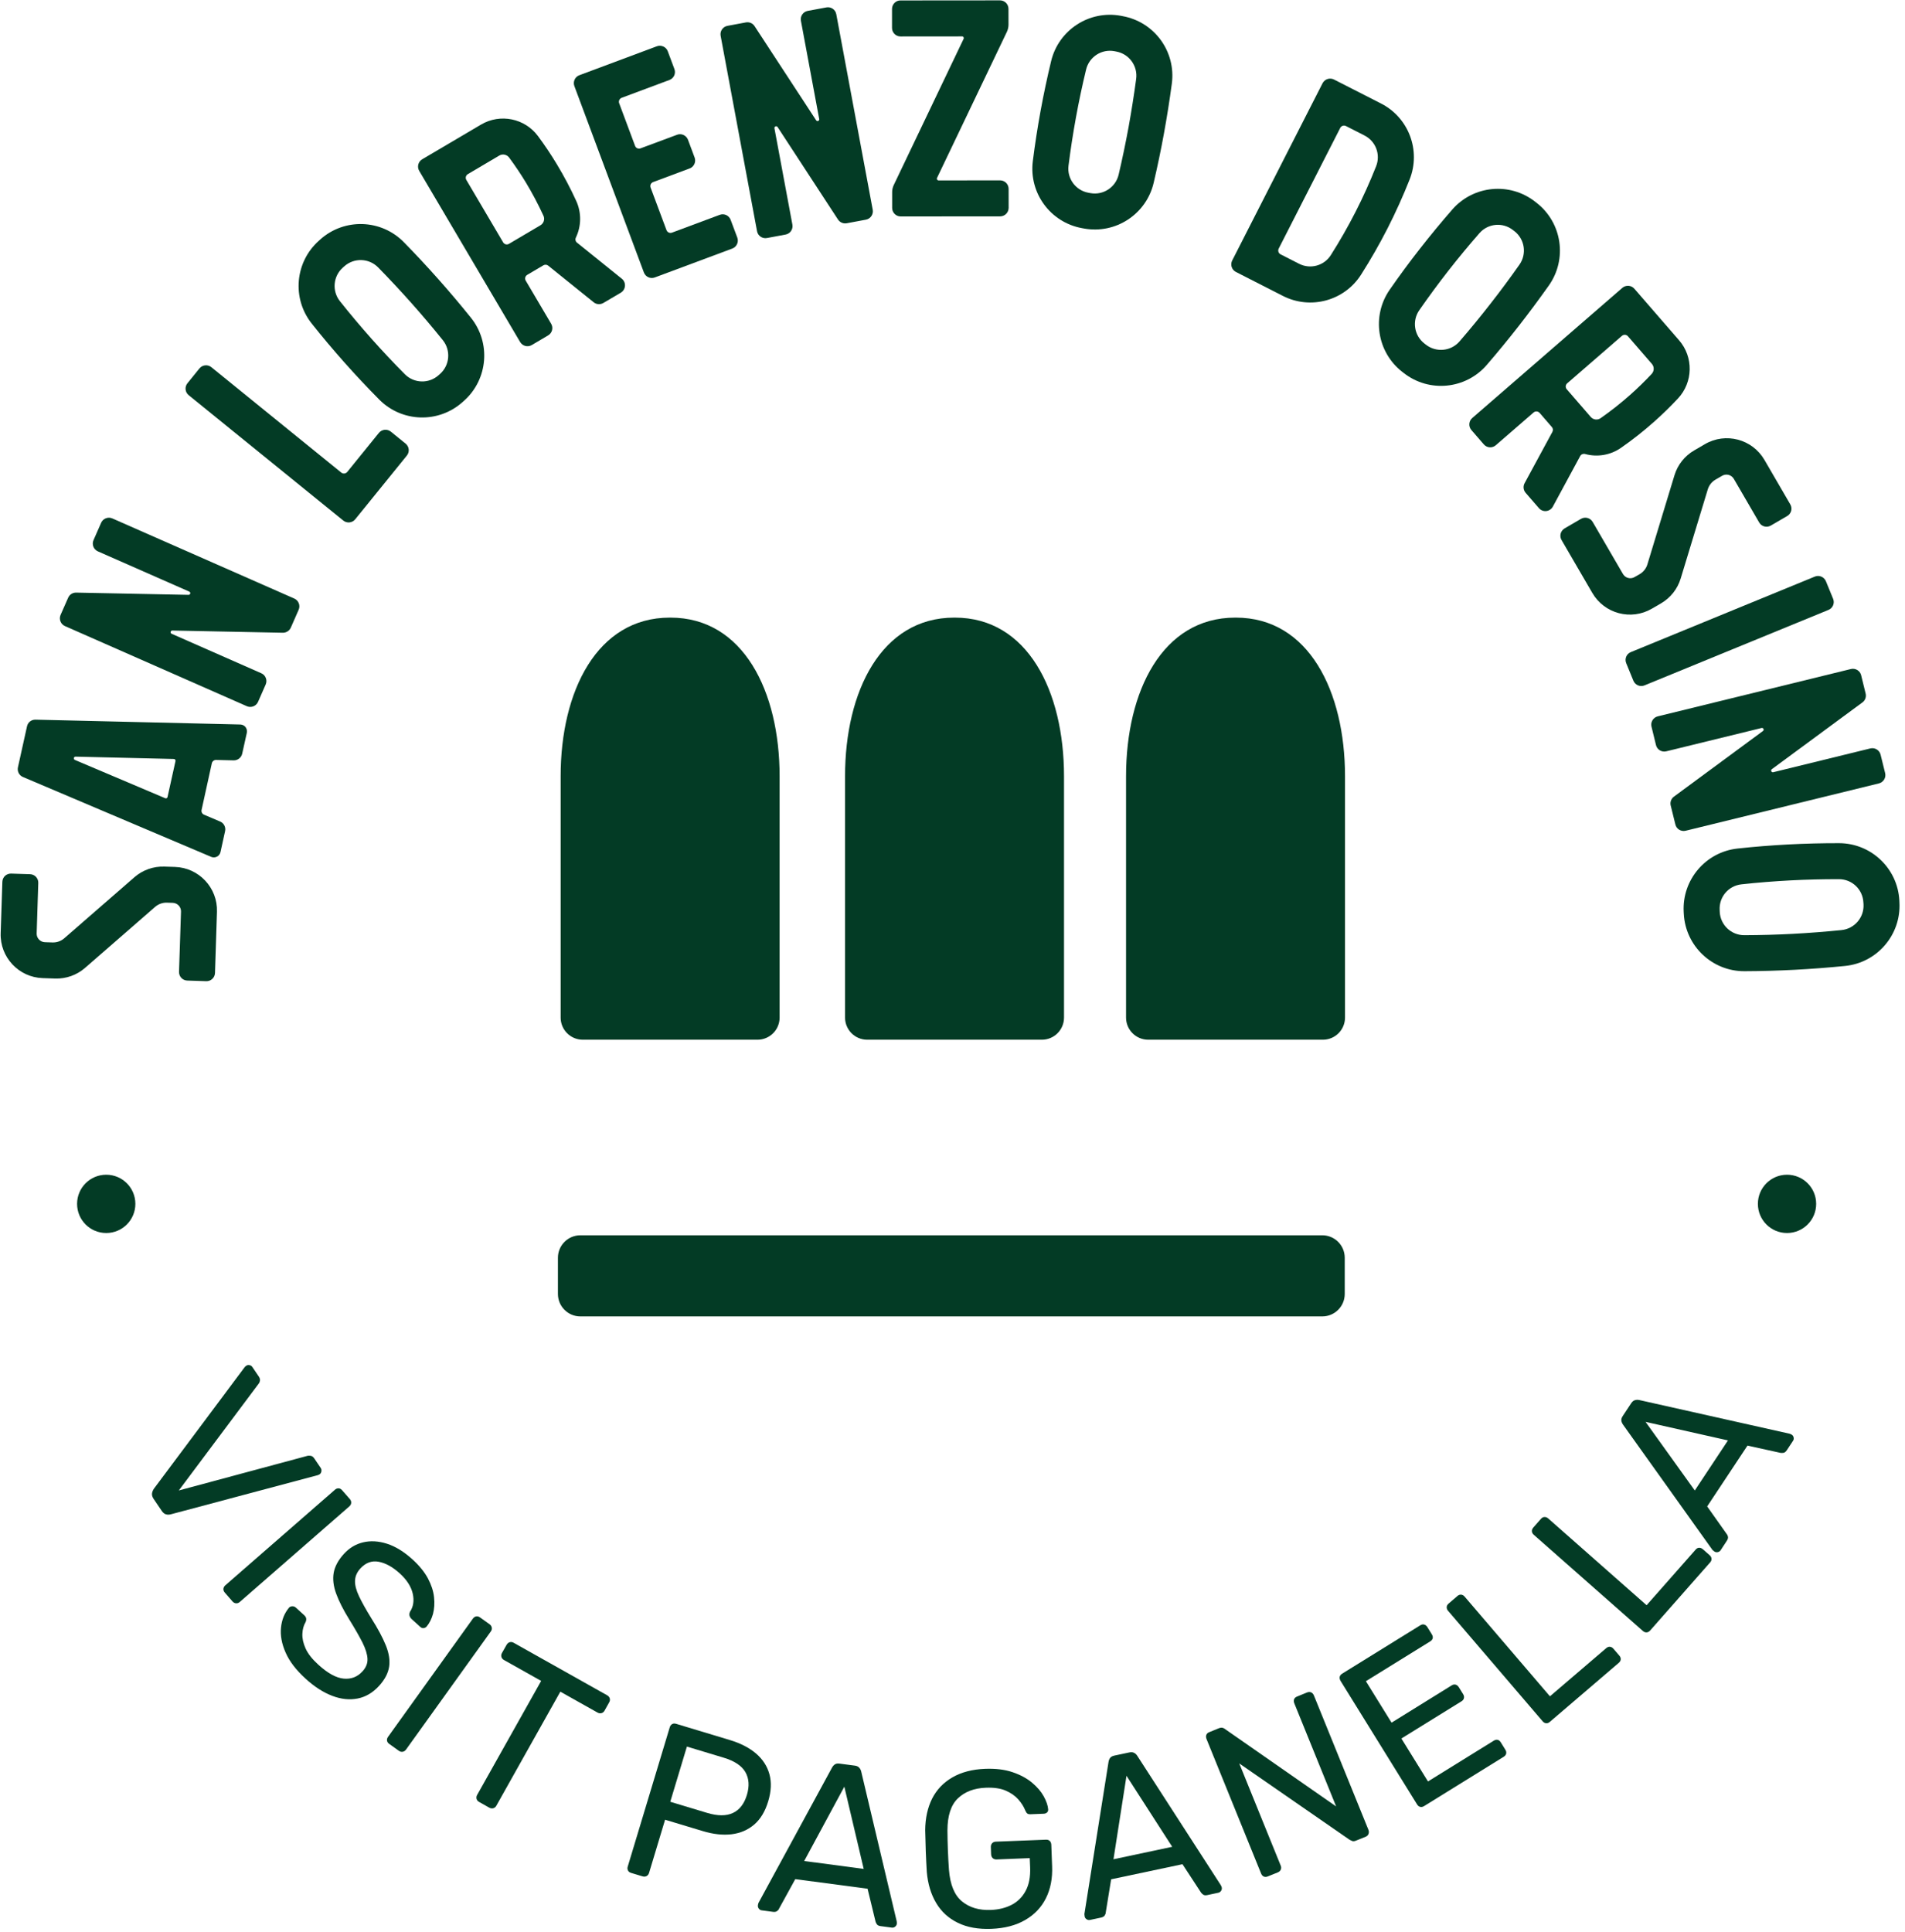 <?xml version="1.0" encoding="UTF-8" standalone="no"?>
<!DOCTYPE svg PUBLIC "-//W3C//DTD SVG 1.1//EN" "http://www.w3.org/Graphics/SVG/1.1/DTD/svg11.dtd">
<svg width="100%" height="100%" viewBox="0 0 286 290" version="1.1" xmlns="http://www.w3.org/2000/svg" xmlns:xlink="http://www.w3.org/1999/xlink" xml:space="preserve" xmlns:serif="http://www.serif.com/" style="fill-rule:evenodd;clip-rule:evenodd;stroke-linejoin:round;stroke-miterlimit:2;">
    <g transform="matrix(1,0,0,1,-9116.08,-9113.07)">
        <g transform="matrix(4.167,0,0,4.167,7892.72,8371.07)">
            <g transform="matrix(1,0,0,1,299.118,227.806)">
                <path d="M0,4.254C-0.045,4.188 -0.064,4.125 -0.059,4.066C-0.053,4.008 -0.031,3.95 0.006,3.892L3.269,-0.477C3.29,-0.505 3.311,-0.526 3.334,-0.541C3.369,-0.565 3.409,-0.573 3.453,-0.564C3.498,-0.556 3.532,-0.534 3.556,-0.498L3.79,-0.153C3.826,-0.1 3.839,-0.049 3.83,-0.001C3.82,0.047 3.806,0.081 3.787,0.1L0.907,3.95L5.549,2.701C5.578,2.695 5.614,2.695 5.661,2.702C5.708,2.709 5.75,2.74 5.785,2.792L6.02,3.138C6.044,3.173 6.051,3.214 6.044,3.261C6.038,3.307 6.016,3.343 5.981,3.367C5.959,3.382 5.932,3.394 5.899,3.403L0.627,4.807C0.562,4.825 0.501,4.827 0.445,4.81C0.387,4.793 0.337,4.752 0.292,4.685L0,4.254Z" style="fill:rgb(3,59,37);fill-rule:nonzero;"/>
            </g>
        </g>
        <g transform="matrix(4.167,0,0,4.167,7892.72,8371.07)">
            <g transform="matrix(1,0,0,1,301.682,232.067)">
                <path d="M0,3.368C-0.038,3.323 -0.055,3.279 -0.05,3.231C-0.045,3.184 -0.023,3.143 0.017,3.107L3.968,-0.337C4.007,-0.373 4.051,-0.389 4.098,-0.388C4.146,-0.387 4.188,-0.364 4.227,-0.319L4.507,0.001C4.541,0.041 4.557,0.085 4.554,0.134C4.551,0.183 4.529,0.225 4.489,0.261L0.539,3.706C0.499,3.741 0.454,3.757 0.405,3.753C0.357,3.75 0.315,3.728 0.279,3.688L0,3.368Z" style="fill:rgb(3,59,37);fill-rule:nonzero;"/>
            </g>
        </g>
        <g transform="matrix(4.167,0,0,4.167,7892.72,8371.07)">
            <g transform="matrix(1,0,0,1,304.594,234.332)">
                <path d="M0,4.205C-0.344,3.893 -0.584,3.578 -0.722,3.261C-0.861,2.945 -0.916,2.646 -0.887,2.364C-0.859,2.083 -0.763,1.844 -0.599,1.647C-0.571,1.615 -0.531,1.598 -0.482,1.596C-0.433,1.594 -0.391,1.609 -0.355,1.641L-0.052,1.916C-0.005,1.959 0.019,2.004 0.022,2.048C0.024,2.094 0.015,2.136 -0.006,2.174C-0.072,2.288 -0.11,2.425 -0.117,2.588C-0.124,2.751 -0.086,2.927 -0.001,3.116C0.084,3.305 0.237,3.5 0.459,3.701C0.798,4.01 1.103,4.177 1.373,4.202C1.643,4.227 1.87,4.139 2.052,3.937C2.179,3.798 2.237,3.648 2.229,3.486C2.221,3.323 2.161,3.13 2.049,2.904C1.935,2.679 1.776,2.401 1.572,2.071C1.359,1.726 1.201,1.417 1.102,1.145C1.002,0.874 0.972,0.623 1.011,0.392C1.052,0.162 1.174,-0.066 1.379,-0.291C1.573,-0.504 1.803,-0.644 2.071,-0.707C2.338,-0.771 2.624,-0.755 2.93,-0.658C3.235,-0.561 3.542,-0.372 3.851,-0.092C4.096,0.131 4.281,0.358 4.406,0.59C4.529,0.823 4.604,1.049 4.627,1.269C4.651,1.49 4.637,1.69 4.589,1.872C4.538,2.054 4.461,2.206 4.358,2.328C4.332,2.357 4.299,2.374 4.255,2.382C4.212,2.39 4.169,2.374 4.126,2.334L3.811,2.048C3.784,2.023 3.762,1.99 3.747,1.947C3.732,1.904 3.736,1.854 3.759,1.796C3.882,1.612 3.917,1.393 3.859,1.138C3.8,0.884 3.645,0.642 3.392,0.412C3.136,0.179 2.882,0.039 2.632,-0.008C2.382,-0.055 2.162,0.027 1.971,0.236C1.849,0.37 1.786,0.517 1.78,0.673C1.774,0.831 1.822,1.017 1.923,1.231C2.024,1.446 2.171,1.709 2.364,2.022C2.601,2.396 2.776,2.723 2.889,3.003C3.003,3.283 3.043,3.539 3.009,3.771C2.974,4.004 2.855,4.232 2.65,4.459C2.424,4.707 2.166,4.861 1.876,4.918C1.585,4.976 1.279,4.944 0.961,4.823C0.641,4.702 0.321,4.497 0,4.205" style="fill:rgb(3,59,37);fill-rule:nonzero;"/>
            </g>
        </g>
        <g transform="matrix(4.167,0,0,4.167,7892.72,8371.07)">
            <g transform="matrix(1,0,0,1,307.607,236.573)">
                <path d="M0,4.313C-0.048,4.279 -0.074,4.239 -0.081,4.192C-0.086,4.145 -0.074,4.099 -0.042,4.056L3.014,-0.201C3.046,-0.245 3.084,-0.271 3.131,-0.281C3.177,-0.29 3.224,-0.277 3.272,-0.243L3.617,0.004C3.66,0.036 3.685,0.075 3.694,0.124C3.702,0.173 3.691,0.219 3.659,0.262L0.603,4.519C0.571,4.562 0.531,4.588 0.482,4.596C0.434,4.603 0.388,4.592 0.345,4.56L0,4.313Z" style="fill:rgb(3,59,37);fill-rule:nonzero;"/>
            </g>
        </g>
        <g transform="matrix(4.167,0,0,4.167,7892.72,8371.07)">
            <g transform="matrix(1,0,0,1,310.843,237.449)">
                <path d="M0,5.526C-0.046,5.5 -0.077,5.464 -0.09,5.416C-0.102,5.369 -0.096,5.322 -0.07,5.276L2.237,1.167L0.896,0.414C0.849,0.388 0.819,0.351 0.805,0.304C0.792,0.256 0.799,0.209 0.824,0.163L0.99,-0.13C1.019,-0.181 1.056,-0.213 1.104,-0.227C1.15,-0.241 1.198,-0.234 1.244,-0.208L4.613,1.684C4.663,1.712 4.695,1.75 4.709,1.798C4.723,1.845 4.715,1.894 4.685,1.945L4.521,2.238C4.494,2.285 4.459,2.315 4.411,2.328C4.363,2.342 4.314,2.334 4.263,2.305L2.928,1.555L0.622,5.664C0.596,5.711 0.56,5.74 0.512,5.754C0.464,5.767 0.415,5.759 0.363,5.731L0,5.526Z" style="fill:rgb(3,59,37);fill-rule:nonzero;"/>
            </g>
        </g>
        <g transform="matrix(4.167,0,0,4.167,7892.72,8371.07)">
            <g transform="matrix(1,0,0,1,317.732,242.847)">
                <path d="M0,0.123L1.327,0.523C1.705,0.637 2.015,0.639 2.255,0.527C2.495,0.416 2.664,0.198 2.761,-0.124C2.856,-0.441 2.838,-0.714 2.707,-0.944C2.575,-1.173 2.315,-1.347 1.927,-1.464L0.599,-1.865L0,0.123ZM-1.409,2.686C-1.466,2.669 -1.505,2.639 -1.524,2.597C-1.546,2.554 -1.548,2.507 -1.532,2.456L-0.021,-2.553C-0.005,-2.61 0.024,-2.65 0.065,-2.674C0.106,-2.698 0.153,-2.702 0.211,-2.685L2.159,-2.097C2.537,-1.982 2.847,-1.822 3.09,-1.615C3.33,-1.408 3.493,-1.16 3.572,-0.871C3.652,-0.582 3.638,-0.256 3.528,0.107C3.419,0.47 3.251,0.749 3.025,0.943C2.799,1.137 2.528,1.254 2.213,1.293C1.897,1.331 1.549,1.294 1.171,1.179L-0.187,0.77L-0.765,2.687C-0.781,2.738 -0.811,2.776 -0.853,2.799C-0.897,2.823 -0.947,2.825 -1.002,2.809L-1.409,2.686Z" style="fill:rgb(3,59,37);fill-rule:nonzero;"/>
            </g>
        </g>
        <g transform="matrix(4.167,0,0,4.167,7892.72,8371.07)">
            <g transform="matrix(1,0,0,1,322.557,243.992)">
                <path d="M0,1.112L2.144,1.397L1.446,-1.566L0,1.112ZM-1.53,2.889C-1.573,2.884 -1.607,2.863 -1.635,2.827C-1.662,2.791 -1.673,2.752 -1.668,2.709C-1.665,2.683 -1.658,2.654 -1.648,2.623L1.004,-2.255C1.032,-2.305 1.067,-2.344 1.108,-2.37C1.15,-2.397 1.207,-2.406 1.281,-2.395L1.822,-2.324C1.891,-2.316 1.942,-2.292 1.977,-2.255C2.013,-2.218 2.039,-2.172 2.053,-2.116L3.333,3.284C3.338,3.317 3.34,3.348 3.337,3.374C3.331,3.416 3.311,3.451 3.275,3.478C3.238,3.506 3.199,3.518 3.156,3.511L2.751,3.457C2.687,3.449 2.643,3.427 2.619,3.392C2.593,3.356 2.578,3.324 2.571,3.296L2.283,2.11L-0.322,1.765L-0.909,2.834C-0.917,2.861 -0.94,2.887 -0.976,2.914C-1.012,2.942 -1.062,2.952 -1.125,2.943L-1.53,2.889Z" style="fill:rgb(3,59,37);fill-rule:nonzero;"/>
            </g>
        </g>
        <g transform="matrix(4.167,0,0,4.167,7892.72,8371.07)">
            <g transform="matrix(1,0,0,1,329.299,241.787)">
                <path d="M0,5.761C-0.47,5.779 -0.872,5.707 -1.207,5.543C-1.542,5.38 -1.803,5.141 -1.988,4.828C-2.175,4.514 -2.287,4.142 -2.325,3.71C-2.339,3.475 -2.352,3.226 -2.362,2.962C-2.372,2.697 -2.379,2.445 -2.383,2.204C-2.379,1.772 -2.295,1.394 -2.135,1.073C-1.972,0.751 -1.731,0.495 -1.405,0.306C-1.081,0.118 -0.688,0.014 -0.223,-0.004C0.156,-0.018 0.486,0.022 0.768,0.118C1.049,0.214 1.283,0.34 1.468,0.496C1.654,0.652 1.794,0.816 1.889,0.989C1.983,1.162 2.036,1.315 2.047,1.448C2.053,1.495 2.042,1.534 2.01,1.565C1.98,1.596 1.938,1.613 1.884,1.614L1.412,1.633C1.358,1.635 1.32,1.625 1.295,1.605C1.269,1.585 1.246,1.548 1.223,1.496C1.169,1.359 1.085,1.225 0.97,1.096C0.855,0.967 0.704,0.862 0.517,0.781C0.33,0.7 0.092,0.666 -0.196,0.677C-0.619,0.692 -0.954,0.821 -1.204,1.06C-1.455,1.3 -1.58,1.685 -1.581,2.214C-1.578,2.69 -1.56,3.165 -1.526,3.64C-1.483,4.172 -1.327,4.55 -1.056,4.772C-0.786,4.994 -0.44,5.097 -0.018,5.08C0.265,5.069 0.515,5.007 0.733,4.895C0.95,4.782 1.119,4.614 1.238,4.39C1.358,4.166 1.411,3.886 1.398,3.55L1.384,3.213L0.184,3.261C0.131,3.262 0.086,3.247 0.049,3.213C0.014,3.18 -0.005,3.133 -0.008,3.075L-0.017,2.819C-0.02,2.76 -0.004,2.713 0.029,2.676C0.063,2.641 0.106,2.621 0.159,2.62L1.968,2.549C2.028,2.547 2.074,2.563 2.107,2.596C2.141,2.63 2.158,2.675 2.161,2.735L2.19,3.503C2.208,3.941 2.133,4.326 1.967,4.658C1.8,4.991 1.55,5.253 1.215,5.445C0.88,5.638 0.476,5.742 0,5.761" style="fill:rgb(3,59,37);fill-rule:nonzero;"/>
            </g>
        </g>
        <g transform="matrix(4.167,0,0,4.167,7892.72,8371.07)">
            <g transform="matrix(1,0,0,1,333.7,243.373)">
                <path d="M0,1.668L2.116,1.219L0.469,-1.339L0,1.668ZM-0.847,3.854C-0.89,3.863 -0.929,3.854 -0.967,3.83C-1.006,3.805 -1.029,3.772 -1.038,3.73C-1.043,3.704 -1.046,3.674 -1.048,3.642L-0.178,-1.841C-0.168,-1.898 -0.149,-1.946 -0.119,-1.985C-0.089,-2.024 -0.038,-2.051 0.035,-2.067L0.569,-2.18C0.637,-2.195 0.693,-2.19 0.74,-2.167C0.786,-2.144 0.825,-2.109 0.856,-2.061L3.867,2.601C3.884,2.631 3.896,2.658 3.901,2.684C3.91,2.726 3.903,2.766 3.878,2.803C3.853,2.842 3.819,2.865 3.777,2.874L3.378,2.959C3.315,2.972 3.266,2.966 3.231,2.941C3.195,2.915 3.17,2.891 3.154,2.867L2.486,1.846L-0.084,2.39L-0.28,3.595C-0.28,3.622 -0.293,3.654 -0.316,3.692C-0.342,3.73 -0.386,3.756 -0.448,3.769L-0.847,3.854Z" style="fill:rgb(3,59,37);fill-rule:nonzero;"/>
            </g>
        </g>
        <g transform="matrix(4.167,0,0,4.167,7892.72,8371.07)">
            <g transform="matrix(1,0,0,1,339.26,239.033)">
                <path d="M0,6.626C-0.055,6.649 -0.102,6.649 -0.146,6.63C-0.188,6.61 -0.22,6.574 -0.24,6.525L-2.208,1.676C-2.229,1.622 -2.232,1.573 -2.215,1.528C-2.199,1.484 -2.163,1.45 -2.108,1.429L-1.767,1.29C-1.707,1.266 -1.657,1.262 -1.617,1.276C-1.576,1.292 -1.55,1.305 -1.539,1.319L2.462,4.105L0.956,0.393C0.934,0.339 0.931,0.289 0.948,0.244C0.964,0.2 1,0.168 1.055,0.146L1.411,0.001C1.466,-0.021 1.515,-0.023 1.56,-0.004C1.605,0.016 1.639,0.052 1.661,0.107L3.626,4.948C3.645,4.997 3.647,5.047 3.629,5.094C3.612,5.141 3.577,5.175 3.528,5.196L3.171,5.34C3.116,5.362 3.069,5.364 3.03,5.346C2.992,5.327 2.965,5.314 2.95,5.308L-1.028,2.556L0.466,6.239C0.486,6.289 0.487,6.336 0.467,6.381C0.448,6.426 0.412,6.46 0.357,6.482L0,6.626Z" style="fill:rgb(3,59,37);fill-rule:nonzero;"/>
            </g>
        </g>
        <g transform="matrix(4.167,0,0,4.167,7892.72,8371.07)">
            <g transform="matrix(1,0,0,1,344.892,236.614)">
                <path d="M0,6.511C-0.051,6.542 -0.098,6.552 -0.144,6.539C-0.189,6.527 -0.226,6.497 -0.254,6.451L-3.009,2.004C-3.039,1.953 -3.051,1.905 -3.042,1.858C-3.033,1.813 -3.003,1.773 -2.954,1.742L-0.14,0C-0.089,-0.031 -0.042,-0.041 0.004,-0.027C0.049,-0.015 0.087,0.017 0.118,0.066L0.279,0.326C0.309,0.375 0.319,0.422 0.309,0.467C0.298,0.51 0.268,0.548 0.219,0.579L-2.098,2.013L-1.173,3.506L0.992,2.164C1.043,2.133 1.09,2.124 1.136,2.137C1.181,2.149 1.219,2.18 1.251,2.23L1.407,2.482C1.435,2.528 1.445,2.574 1.435,2.62C1.427,2.666 1.397,2.705 1.348,2.736L-0.819,4.077L0.139,5.624L2.51,4.155C2.559,4.125 2.606,4.115 2.65,4.125C2.695,4.135 2.732,4.166 2.763,4.216L2.927,4.481C2.956,4.526 2.965,4.573 2.957,4.619C2.948,4.666 2.917,4.704 2.868,4.735L0,6.511Z" style="fill:rgb(3,59,37);fill-rule:nonzero;"/>
            </g>
        </g>
        <g transform="matrix(4.167,0,0,4.167,7892.72,8371.07)">
            <g transform="matrix(1,0,0,1,349.422,235.56)">
                <path d="M0,4.531C-0.045,4.57 -0.09,4.586 -0.138,4.58C-0.184,4.575 -0.225,4.552 -0.26,4.511L-3.668,0.53C-3.702,0.489 -3.719,0.445 -3.717,0.398C-3.715,0.351 -3.691,0.308 -3.647,0.27L-3.325,-0.006C-3.284,-0.041 -3.24,-0.055 -3.193,-0.05C-3.147,-0.045 -3.106,-0.022 -3.071,0.019L0.003,3.611L2.031,1.876C2.076,1.838 2.121,1.821 2.168,1.827C2.215,1.832 2.258,1.857 2.295,1.902L2.504,2.146C2.539,2.186 2.556,2.23 2.554,2.277C2.552,2.324 2.528,2.367 2.484,2.405L0,4.531Z" style="fill:rgb(3,59,37);fill-rule:nonzero;"/>
            </g>
        </g>
        <g transform="matrix(4.167,0,0,4.167,7892.72,8371.07)">
            <g transform="matrix(1,0,0,1,353.034,232.779)">
                <path d="M0,4.023C-0.039,4.066 -0.083,4.089 -0.13,4.09C-0.177,4.091 -0.221,4.074 -0.26,4.039L-4.192,0.573C-4.232,0.538 -4.255,0.497 -4.259,0.45C-4.264,0.403 -4.247,0.358 -4.209,0.313L-3.928,-0.006C-3.892,-0.045 -3.851,-0.067 -3.803,-0.067C-3.756,-0.068 -3.712,-0.051 -3.672,-0.016L-0.126,3.111L1.639,1.109C1.677,1.064 1.72,1.042 1.767,1.041C1.815,1.04 1.86,1.059 1.905,1.098L2.144,1.309C2.186,1.345 2.208,1.386 2.212,1.433C2.217,1.48 2.201,1.526 2.161,1.57L0,4.023Z" style="fill:rgb(3,59,37);fill-rule:nonzero;"/>
            </g>
        </g>
        <g transform="matrix(4.167,0,0,4.167,7892.72,8371.07)">
            <g transform="matrix(1,0,0,1,354.644,230.716)">
                <path d="M0,1.041L1.195,-0.763L-1.774,-1.431L0,1.041ZM0.93,3.195C0.905,3.23 0.871,3.252 0.827,3.261C0.783,3.27 0.743,3.263 0.707,3.24C0.685,3.225 0.662,3.206 0.638,3.184L-2.588,-1.335C-2.62,-1.383 -2.64,-1.43 -2.646,-1.48C-2.652,-1.528 -2.635,-1.584 -2.593,-1.646L-2.292,-2.101C-2.254,-2.158 -2.211,-2.196 -2.162,-2.211C-2.112,-2.227 -2.06,-2.229 -2.003,-2.218L3.412,-1.005C3.445,-0.996 3.472,-0.984 3.494,-0.969C3.53,-0.946 3.553,-0.912 3.561,-0.868C3.571,-0.823 3.563,-0.783 3.539,-0.748L3.314,-0.407C3.278,-0.354 3.239,-0.323 3.197,-0.316C3.154,-0.31 3.118,-0.31 3.09,-0.314L1.898,-0.576L0.446,1.615L1.152,2.612C1.171,2.631 1.186,2.662 1.195,2.707C1.203,2.752 1.19,2.8 1.154,2.853L0.93,3.195Z" style="fill:rgb(3,59,37);fill-rule:nonzero;"/>
            </g>
        </g>
        <g transform="matrix(4.167,0,0,4.167,7892.72,8371.07)">
            <g transform="matrix(1,0,0,1,299.505,213.402)">
                <path d="M0,-4.119L0.382,-4.107C1.245,-4.079 1.924,-3.355 1.895,-2.491L1.824,-0.287C1.818,-0.118 1.677,0.014 1.508,0.009L0.824,-0.014C0.655,-0.019 0.523,-0.16 0.528,-0.329L0.599,-2.498C0.605,-2.667 0.472,-2.807 0.302,-2.814L0.092,-2.82C-0.063,-2.826 -0.213,-2.771 -0.331,-2.67L-2.857,-0.471C-3.155,-0.211 -3.541,-0.073 -3.937,-0.087L-4.384,-0.102C-5.248,-0.13 -5.926,-0.854 -5.898,-1.718L-5.837,-3.571C-5.834,-3.653 -5.8,-3.73 -5.741,-3.786C-5.681,-3.84 -5.602,-3.87 -5.521,-3.867L-4.838,-3.845C-4.669,-3.84 -4.537,-3.699 -4.543,-3.53L-4.601,-1.712C-4.604,-1.631 -4.574,-1.552 -4.518,-1.493C-4.463,-1.433 -4.386,-1.399 -4.304,-1.396L-4.029,-1.387C-3.874,-1.382 -3.723,-1.436 -3.607,-1.537L-1.08,-3.736C-0.781,-3.996 -0.396,-4.133 0,-4.119" style="fill:rgb(3,59,37);fill-rule:nonzero;"/>
            </g>
        </g>
        <g transform="matrix(4.167,0,0,4.167,7892.72,8371.07)">
            <g transform="matrix(1,0,0,1,299.893,207.517)">
                <path d="M0,-2.088C-0.011,-2.102 -0.029,-2.111 -0.046,-2.111L-3.587,-2.195C-3.617,-2.196 -3.643,-2.176 -3.649,-2.147C-3.655,-2.118 -3.64,-2.089 -3.613,-2.077L-0.357,-0.697C-0.341,-0.69 -0.322,-0.69 -0.306,-0.699C-0.289,-0.708 -0.278,-0.723 -0.274,-0.74L0.013,-2.038C0.016,-2.055 0.011,-2.074 0,-2.088M2.536,-3.26C2.58,-3.202 2.598,-3.127 2.583,-3.055L2.416,-2.302C2.383,-2.159 2.256,-2.058 2.109,-2.061L1.476,-2.076C1.403,-2.079 1.339,-2.028 1.322,-1.957L0.953,-0.277C0.936,-0.206 0.974,-0.132 1.041,-0.104L1.62,0.142C1.756,0.199 1.832,0.346 1.799,0.49L1.634,1.242C1.618,1.313 1.572,1.374 1.507,1.407C1.441,1.441 1.366,1.444 1.298,1.415L-5.484,-1.462C-5.621,-1.52 -5.696,-1.666 -5.664,-1.811L-5.337,-3.287C-5.307,-3.431 -5.178,-3.532 -5.03,-3.527L2.349,-3.353C2.422,-3.351 2.49,-3.317 2.536,-3.26" style="fill:rgb(3,59,37);fill-rule:nonzero;"/>
            </g>
        </g>
        <g transform="matrix(4.167,0,0,4.167,7892.72,8371.07)">
            <g transform="matrix(1,0,0,1,297.631,203.504)">
                <path d="M0,-6.763L6.555,-3.877C6.71,-3.809 6.78,-3.628 6.712,-3.473L6.429,-2.828C6.379,-2.716 6.265,-2.644 6.142,-2.645L2.161,-2.725C2.132,-2.726 2.107,-2.706 2.1,-2.677C2.094,-2.648 2.109,-2.62 2.136,-2.608L5.368,-1.185C5.522,-1.117 5.592,-0.936 5.524,-0.781L5.249,-0.155C5.18,-0.001 5,0.069 4.845,0.001L-1.708,-2.885C-1.863,-2.953 -1.933,-3.134 -1.865,-3.289L-1.592,-3.908C-1.542,-4.021 -1.43,-4.093 -1.305,-4.091L2.745,-4.01C2.775,-4.009 2.8,-4.03 2.806,-4.058C2.813,-4.086 2.798,-4.115 2.771,-4.127L-0.523,-5.577C-0.676,-5.646 -0.747,-5.826 -0.679,-5.981L-0.404,-6.606C-0.336,-6.761 -0.154,-6.832 0,-6.763" style="fill:rgb(3,59,37);fill-rule:nonzero;"/>
            </g>
        </g>
        <g transform="matrix(4.167,0,0,4.167,7892.72,8371.07)">
            <g transform="matrix(1,0,0,1,307.44,194.562)">
                <path d="M0,-1.014C0.081,-1.022 0.162,-0.998 0.225,-0.947L0.757,-0.515C0.887,-0.409 0.909,-0.217 0.801,-0.085L-1.059,2.21C-1.166,2.342 -1.359,2.361 -1.49,2.255L-7.059,-2.261C-7.19,-2.367 -7.21,-2.56 -7.103,-2.691L-6.673,-3.223C-6.566,-3.355 -6.373,-3.375 -6.242,-3.269L-1.562,0.527C-1.496,0.58 -1.4,0.57 -1.346,0.504L-0.207,-0.902C-0.155,-0.965 -0.081,-1.005 0,-1.014" style="fill:rgb(3,59,37);fill-rule:nonzero;"/>
            </g>
        </g>
        <g transform="matrix(4.167,0,0,4.167,7892.72,8371.07)">
            <g transform="matrix(1,0,0,1,308.403,190.255)">
                <path d="M0,-1.275C-0.386,-1.709 -0.787,-2.139 -1.194,-2.554C-1.524,-2.892 -2.06,-2.911 -2.414,-2.598L-2.467,-2.551C-2.818,-2.24 -2.865,-1.709 -2.575,-1.342C-2.211,-0.884 -1.83,-0.431 -1.441,0.007C-1.051,0.445 -0.646,0.877 -0.232,1.293C0.098,1.624 0.63,1.639 0.98,1.328L1.033,1.281C1.386,0.966 1.429,0.43 1.133,0.063C0.768,-0.39 0.387,-0.841 0,-1.275M0.97,-2.136C1.37,-1.686 1.765,-1.219 2.142,-0.75C2.874,0.156 2.765,1.477 1.894,2.251L1.841,2.298C0.977,3.067 -0.337,3.027 -1.154,2.207C-1.583,1.774 -2.007,1.323 -2.411,0.868C-2.815,0.413 -3.212,-0.059 -3.591,-0.536C-4.309,-1.442 -4.194,-2.752 -3.329,-3.52L-3.276,-3.568C-2.405,-4.342 -1.08,-4.295 -0.266,-3.461C0.155,-3.032 0.57,-2.586 0.97,-2.136" style="fill:rgb(3,59,37);fill-rule:nonzero;"/>
            </g>
        </g>
        <g transform="matrix(4.167,0,0,4.167,7892.72,8371.07)">
            <g transform="matrix(1,0,0,1,312.529,188.088)">
                <path d="M0,-3.449C-0.187,-3.757 -0.39,-4.059 -0.604,-4.348C-0.687,-4.458 -0.84,-4.489 -0.957,-4.419L-2.09,-3.75C-2.125,-3.729 -2.151,-3.695 -2.161,-3.656C-2.172,-3.616 -2.165,-3.575 -2.144,-3.54L-0.819,-1.292C-0.776,-1.219 -0.682,-1.195 -0.609,-1.238L0.524,-1.907C0.643,-1.975 0.691,-2.123 0.635,-2.248C0.446,-2.659 0.234,-3.061 0,-3.449M3.457,0.018C3.536,0.081 3.578,0.179 3.57,0.279C3.563,0.379 3.507,0.469 3.421,0.521L2.791,0.892C2.681,0.956 2.543,0.947 2.444,0.867L0.805,-0.453C0.756,-0.493 0.686,-0.497 0.631,-0.465L0.05,-0.122C-0.023,-0.079 -0.048,0.015 -0.004,0.088L0.911,1.64C0.997,1.786 0.948,1.973 0.803,2.059L0.214,2.407C0.068,2.493 -0.12,2.444 -0.206,2.299L-3.842,-3.866C-3.928,-4.012 -3.88,-4.199 -3.734,-4.285L-1.616,-5.534C-0.925,-5.942 -0.038,-5.762 0.439,-5.117C0.677,-4.796 0.902,-4.461 1.108,-4.12C1.369,-3.689 1.604,-3.244 1.814,-2.786C2.007,-2.364 2.002,-1.879 1.801,-1.462C1.771,-1.399 1.788,-1.324 1.844,-1.281L3.457,0.018Z" style="fill:rgb(3,59,37);fill-rule:nonzero;"/>
            </g>
        </g>
        <g transform="matrix(4.167,0,0,4.167,7892.72,8371.07)">
            <g transform="matrix(1,0,0,1,315.895,186.155)">
                <path d="M0,-4.486C-0.017,-4.448 -0.019,-4.407 -0.004,-4.369L0.569,-2.834C0.597,-2.755 0.686,-2.715 0.765,-2.745L2.082,-3.235C2.157,-3.264 2.241,-3.261 2.315,-3.227C2.389,-3.193 2.446,-3.131 2.475,-3.056L2.714,-2.415C2.773,-2.257 2.693,-2.08 2.534,-2.021L1.218,-1.53C1.181,-1.516 1.15,-1.487 1.132,-1.451C1.116,-1.413 1.114,-1.371 1.128,-1.333L1.701,0.201C1.731,0.28 1.819,0.321 1.898,0.291L3.618,-0.35C3.777,-0.41 3.953,-0.329 4.012,-0.17L4.252,0.47C4.31,0.628 4.23,0.805 4.072,0.864L1.28,1.905C1.121,1.965 0.946,1.884 0.886,1.725L-1.618,-4.987C-1.677,-5.145 -1.597,-5.322 -1.438,-5.38L1.353,-6.422C1.429,-6.451 1.514,-6.447 1.588,-6.413C1.662,-6.38 1.719,-6.318 1.747,-6.242L1.986,-5.602C2.046,-5.443 1.965,-5.267 1.806,-5.208L0.086,-4.566C0.049,-4.552 0.017,-4.523 0,-4.486" style="fill:rgb(3,59,37);fill-rule:nonzero;"/>
            </g>
        </g>
        <g transform="matrix(4.167,0,0,4.167,7892.72,8371.07)">
            <g transform="matrix(1,0,0,1,323.713,186.395)">
                <path d="M0,-7.817L1.313,-0.773C1.343,-0.607 1.234,-0.448 1.068,-0.416L0.375,-0.287C0.254,-0.265 0.13,-0.318 0.062,-0.421L-2.116,-3.755C-2.132,-3.778 -2.163,-3.788 -2.191,-3.777C-2.217,-3.767 -2.233,-3.738 -2.228,-3.709L-1.581,-0.237C-1.551,-0.071 -1.66,0.089 -1.826,0.12L-2.498,0.245C-2.664,0.276 -2.824,0.167 -2.855,-0L-4.167,-7.041C-4.197,-7.207 -4.088,-7.367 -3.922,-7.398L-3.256,-7.522C-3.134,-7.545 -3.011,-7.492 -2.944,-7.388L-0.726,-3.996C-0.709,-3.972 -0.68,-3.962 -0.652,-3.973C-0.625,-3.984 -0.609,-4.012 -0.615,-4.041L-1.274,-7.58C-1.305,-7.746 -1.195,-7.906 -1.029,-7.937L-0.356,-8.062C-0.191,-8.093 -0.03,-7.984 0,-7.817" style="fill:rgb(3,59,37);fill-rule:nonzero;"/>
            </g>
        </g>
        <g transform="matrix(4.167,0,0,4.167,7892.72,8371.07)">
            <g transform="matrix(1,0,0,1,327.342,179.465)">
                <path d="M0,5.012C-0.009,5.031 -0.008,5.053 0.004,5.071C0.015,5.089 0.034,5.1 0.056,5.1L2.273,5.098C2.442,5.098 2.58,5.235 2.58,5.404L2.581,6.089C2.58,6.258 2.443,6.395 2.274,6.395L-1.309,6.398C-1.478,6.398 -1.616,6.26 -1.616,6.092L-1.616,5.525C-1.617,5.434 -1.596,5.344 -1.556,5.261L0.959,-0.001C0.968,-0.02 0.966,-0.042 0.955,-0.06C0.945,-0.078 0.925,-0.089 0.904,-0.088L-1.315,-0.086C-1.484,-0.086 -1.621,-0.223 -1.621,-0.393L-1.621,-1.076C-1.621,-1.246 -1.485,-1.384 -1.315,-1.383L2.269,-1.386C2.35,-1.386 2.428,-1.354 2.486,-1.296C2.543,-1.239 2.575,-1.161 2.575,-1.079L2.576,-0.514C2.576,-0.422 2.555,-0.332 2.516,-0.249L0,5.012Z" style="fill:rgb(3,59,37);fill-rule:nonzero;"/>
            </g>
        </g>
        <g transform="matrix(4.167,0,0,4.167,7892.72,8371.07)">
            <g transform="matrix(1,0,0,1,334.245,182.295)">
                <path d="M0,0.343C0.103,-0.228 0.195,-0.81 0.272,-1.384C0.336,-1.852 0.02,-2.287 -0.444,-2.372L-0.514,-2.386C-0.973,-2.47 -1.42,-2.182 -1.531,-1.726C-1.668,-1.159 -1.791,-0.58 -1.896,-0.004C-2.001,0.571 -2.092,1.158 -2.165,1.739C-2.223,2.202 -1.907,2.631 -1.448,2.714L-1.377,2.727C-0.913,2.812 -0.464,2.517 -0.358,2.057C-0.225,1.491 -0.105,0.913 0,0.343M1.274,0.576C1.166,1.169 1.041,1.766 0.904,2.352C0.641,3.485 -0.466,4.212 -1.611,4.002L-1.681,3.989C-2.819,3.782 -3.595,2.722 -3.451,1.576C-3.375,0.971 -3.28,0.36 -3.171,-0.238C-3.061,-0.836 -2.933,-1.44 -2.791,-2.03C-2.519,-3.153 -1.417,-3.869 -0.28,-3.661L-0.211,-3.647C0.935,-3.437 1.712,-2.366 1.557,-1.213C1.477,-0.617 1.382,-0.016 1.274,0.576" style="fill:rgb(3,59,37);fill-rule:nonzero;"/>
            </g>
        </g>
        <g transform="matrix(4.167,0,0,4.167,7892.72,8371.07)">
            <g transform="matrix(1,0,0,1,342.423,184.397)">
                <path d="M0,1.297C0.272,0.765 0.52,0.214 0.739,-0.341C0.908,-0.765 0.725,-1.246 0.318,-1.452L-0.347,-1.791C-0.383,-1.809 -0.425,-1.812 -0.464,-1.8C-0.502,-1.787 -0.535,-1.76 -0.553,-1.723L-2.77,2.623C-2.808,2.699 -2.779,2.792 -2.703,2.83L-2.039,3.169C-1.633,3.378 -1.136,3.243 -0.892,2.858C-0.571,2.354 -0.272,1.829 0,1.297M1.156,1.886C0.866,2.455 0.545,3.016 0.202,3.555C-0.398,4.506 -1.627,4.84 -2.628,4.324L-4.312,3.465C-4.463,3.388 -4.522,3.204 -4.446,3.053L-1.19,-3.333C-1.112,-3.483 -0.928,-3.543 -0.777,-3.466L0.908,-2.607C1.913,-2.1 2.362,-0.909 1.946,0.136C1.711,0.73 1.445,1.318 1.156,1.886" style="fill:rgb(3,59,37);fill-rule:nonzero;"/>
            </g>
        </g>
        <g transform="matrix(4.167,0,0,4.167,7892.72,8371.07)">
            <g transform="matrix(1,0,0,1,347.282,187.831)">
                <path d="M0,1.176C0.358,0.719 0.708,0.246 1.042,-0.228C1.315,-0.613 1.239,-1.144 0.866,-1.436L0.81,-1.479C0.442,-1.768 -0.088,-1.719 -0.396,-1.367C-0.782,-0.927 -1.158,-0.471 -1.519,-0.01C-1.879,0.451 -2.231,0.93 -2.565,1.41C-2.831,1.794 -2.751,2.32 -2.382,2.607L-2.326,2.651C-1.953,2.941 -1.418,2.888 -1.111,2.53C-0.731,2.09 -0.356,1.634 0,1.176M1.022,1.974C0.651,2.448 0.264,2.921 -0.13,3.377C-0.888,4.259 -2.207,4.389 -3.123,3.672L-3.179,3.629C-4.091,2.918 -4.289,1.619 -3.629,0.669C-3.282,0.169 -2.915,-0.329 -2.539,-0.808C-2.165,-1.287 -1.772,-1.763 -1.372,-2.221C-0.61,-3.09 0.698,-3.213 1.609,-2.5L1.664,-2.457C2.582,-1.741 2.775,-0.43 2.103,0.52C1.755,1.011 1.392,1.5 1.022,1.974" style="fill:rgb(3,59,37);fill-rule:nonzero;"/>
            </g>
        </g>
        <g transform="matrix(4.167,0,0,4.167,7892.72,8371.07)">
            <g transform="matrix(1,0,0,1,352.316,192.522)">
                <path d="M0,-0.233C0.269,-0.472 0.531,-0.726 0.776,-0.989C0.869,-1.091 0.872,-1.246 0.781,-1.349L-0.081,-2.344C-0.107,-2.374 -0.145,-2.393 -0.186,-2.396C-0.226,-2.398 -0.266,-2.385 -0.297,-2.358L-2.269,-0.648C-2.333,-0.593 -2.34,-0.496 -2.284,-0.433L-1.423,0.561C-1.333,0.666 -1.18,0.687 -1.067,0.609C-0.695,0.349 -0.339,0.068 0,-0.233M-2.787,3.795C-2.835,3.882 -2.923,3.942 -3.023,3.953C-3.123,3.964 -3.222,3.925 -3.287,3.849L-3.766,3.297C-3.85,3.201 -3.865,3.062 -3.804,2.95L-2.802,1.1C-2.772,1.044 -2.779,0.975 -2.821,0.928L-3.263,0.417C-3.319,0.353 -3.416,0.346 -3.48,0.402L-4.841,1.582C-4.969,1.693 -5.162,1.68 -5.274,1.551L-5.721,1.035C-5.832,0.907 -5.818,0.714 -5.691,0.603L-0.282,-4.087C-0.154,-4.197 0.039,-4.184 0.149,-4.057L1.761,-2.199C2.287,-1.593 2.269,-0.687 1.721,-0.101C1.448,0.19 1.159,0.473 0.861,0.737C0.484,1.072 0.088,1.384 -0.325,1.672C-0.704,1.938 -1.182,2.021 -1.629,1.897C-1.697,1.88 -1.768,1.911 -1.801,1.972L-2.787,3.795Z" style="fill:rgb(3,59,37);fill-rule:nonzero;"/>
            </g>
        </g>
        <g transform="matrix(4.167,0,0,4.167,7892.72,8371.07)">
            <g transform="matrix(1,0,0,1,353.426,194.256)">
                <path d="M0,5.545L-0.331,5.737C-1.078,6.172 -2.039,5.918 -2.474,5.169L-3.583,3.263C-3.669,3.117 -3.618,2.929 -3.472,2.844L-2.881,2.499C-2.734,2.415 -2.547,2.464 -2.462,2.61L-1.37,4.487C-1.285,4.633 -1.097,4.683 -0.952,4.597L-0.768,4.492C-0.635,4.413 -0.534,4.288 -0.49,4.14L0.485,0.933C0.599,0.554 0.854,0.232 1.197,0.034L1.583,-0.191C2.331,-0.627 3.291,-0.373 3.727,0.376L4.659,1.979C4.7,2.049 4.711,2.133 4.691,2.211C4.67,2.29 4.619,2.357 4.548,2.398L3.957,2.742C3.81,2.827 3.623,2.778 3.538,2.631L2.624,1.059C2.582,0.988 2.514,0.937 2.437,0.916C2.358,0.896 2.274,0.907 2.204,0.948L1.964,1.087C1.831,1.165 1.731,1.29 1.686,1.438L0.711,4.645C0.597,5.025 0.342,5.346 0,5.545" style="fill:rgb(3,59,37);fill-rule:nonzero;"/>
            </g>
        </g>
        <g transform="matrix(4.167,0,0,4.167,7892.72,8371.07)">
            <g transform="matrix(1,0,0,1,359.628,201.954)">
                <path d="M0,-2.317C0.064,-2.161 -0.011,-1.982 -0.167,-1.918L-6.796,0.801C-6.952,0.865 -7.131,0.791 -7.196,0.634L-7.455,0.001C-7.52,-0.156 -7.445,-0.335 -7.288,-0.398L-0.66,-3.118C-0.503,-3.182 -0.324,-3.107 -0.26,-2.951L0,-2.317Z" style="fill:rgb(3,59,37);fill-rule:nonzero;"/>
            </g>
        </g>
        <g transform="matrix(4.167,0,0,4.167,7892.72,8371.07)">
            <g transform="matrix(1,0,0,1,361.277,203.871)">
                <path d="M0,2.415L-6.962,4.12C-7.126,4.16 -7.293,4.059 -7.332,3.896L-7.501,3.211C-7.53,3.091 -7.484,2.965 -7.385,2.892L-4.177,0.527C-4.154,0.51 -4.145,0.479 -4.158,0.452C-4.17,0.427 -4.199,0.412 -4.228,0.419L-7.66,1.259C-7.825,1.3 -7.991,1.199 -8.031,1.035L-8.193,0.37C-8.233,0.206 -8.132,0.04 -7.969,0L-1.01,-1.705C-0.845,-1.745 -0.679,-1.644 -0.639,-1.48L-0.478,-0.822C-0.448,-0.702 -0.494,-0.575 -0.594,-0.502L-3.858,1.903C-3.881,1.92 -3.889,1.952 -3.877,1.978C-3.864,2.005 -3.835,2.019 -3.807,2.012L-0.309,1.155C-0.145,1.115 0.021,1.215 0.061,1.38L0.225,2.044C0.265,2.209 0.164,2.374 0,2.415" style="fill:rgb(3,59,37);fill-rule:nonzero;"/>
            </g>
        </g>
        <g transform="matrix(4.167,0,0,4.167,7892.72,8371.07)">
            <g transform="matrix(1,0,0,1,358.183,209.79)">
                <path d="M0,1.915C0.58,1.884 1.167,1.838 1.743,1.78C2.214,1.734 2.564,1.326 2.54,0.855L2.535,0.783C2.512,0.315 2.128,-0.052 1.659,-0.054C1.074,-0.055 0.483,-0.041 -0.102,-0.01C-0.686,0.021 -1.278,0.068 -1.859,0.132C-2.326,0.183 -2.669,0.588 -2.643,1.056L-2.64,1.127C-2.615,1.599 -2.224,1.967 -1.751,1.964C-1.17,1.962 -0.58,1.946 0,1.915M0.067,3.21C-0.534,3.241 -1.144,3.259 -1.747,3.261C-2.91,3.267 -3.874,2.357 -3.935,1.194L-3.939,1.123C-4,-0.03 -3.149,-1.033 -1.999,-1.158C-1.394,-1.224 -0.777,-1.273 -0.169,-1.305C0.438,-1.337 1.056,-1.352 1.663,-1.351C2.819,-1.346 3.771,-0.439 3.831,0.715L3.834,0.787C3.896,1.95 3.033,2.956 1.874,3.072C1.276,3.132 0.669,3.178 0.067,3.21" style="fill:rgb(3,59,37);fill-rule:nonzero;"/>
            </g>
        </g>
        <g transform="matrix(4.167,0,0,4.167,7892.72,8371.07)">
            <g transform="matrix(0,-1,-1,0,297.41,220.382)">
                <path d="M-1.05,-1.05C-1.63,-1.05 -2.1,-0.58 -2.1,0C-2.1,0.58 -1.63,1.05 -1.05,1.05C-0.47,1.05 0,0.58 0,0C0,-0.58 -0.47,-1.05 -1.05,-1.05" style="fill:rgb(3,59,37);fill-rule:nonzero;"/>
            </g>
        </g>
        <g transform="matrix(4.167,0,0,4.167,7892.72,8371.07)">
            <g transform="matrix(0,-1,-1,0,357.967,220.382)">
                <path d="M-1.05,-1.05C-1.63,-1.05 -2.1,-0.58 -2.1,0C-2.1,0.58 -1.63,1.05 -1.05,1.05C-0.47,1.05 0,0.58 0,0C0,-0.58 -0.47,-1.05 -1.05,-1.05" style="fill:rgb(3,59,37);fill-rule:nonzero;"/>
            </g>
        </g>
        <g transform="matrix(4.167,0,0,4.167,7892.72,8371.07)">
            <g transform="matrix(1,0,0,1,331.121,200.314)">
                <path d="M0,15.205C0.44,15.205 0.797,14.848 0.797,14.408L0.797,5.715C0.797,2.653 -0.513,0 -3.133,0L-3.161,0C-5.782,0 -7.092,2.653 -7.092,5.715L-7.092,14.408C-7.092,14.848 -6.735,15.205 -6.294,15.205L0,15.205Z" style="fill:rgb(3,59,37);fill-rule:nonzero;"/>
            </g>
        </g>
        <g transform="matrix(4.167,0,0,4.167,7892.72,8371.07)">
            <g transform="matrix(1,0,0,1,341.245,200.314)">
                <path d="M0,15.205C0.44,15.205 0.797,14.848 0.797,14.408L0.797,5.715C0.797,2.653 -0.513,0 -3.133,0L-3.161,0C-5.782,0 -7.092,2.653 -7.092,5.715L-7.092,14.408C-7.092,14.848 -6.735,15.205 -6.294,15.205L0,15.205Z" style="fill:rgb(3,59,37);fill-rule:nonzero;"/>
            </g>
        </g>
        <g transform="matrix(4.167,0,0,4.167,7892.72,8371.07)">
            <g transform="matrix(1,0,0,1,320.874,200.314)">
                <path d="M0,15.205C0.44,15.205 0.797,14.848 0.797,14.408L0.797,5.715C0.797,2.653 -0.513,0 -3.133,0L-3.161,0C-5.781,0 -7.092,2.653 -7.092,5.715L-7.092,14.408C-7.092,14.848 -6.735,15.205 -6.294,15.205L0,15.205Z" style="fill:rgb(3,59,37);fill-rule:nonzero;"/>
            </g>
        </g>
        <g transform="matrix(4.167,0,0,4.167,7892.72,8371.07)">
            <g transform="matrix(1,0,0,1,341.223,222.564)">
                <path d="M0,2.922L-26.73,2.922C-27.177,2.922 -27.539,2.56 -27.539,2.113L-27.539,0.81C-27.539,0.363 -27.177,0 -26.73,0L0,0C0.447,0 0.809,0.363 0.809,0.81L0.809,2.113C0.809,2.56 0.447,2.922 0,2.922" style="fill:rgb(3,59,37);fill-rule:nonzero;"/>
            </g>
        </g>
    </g>
</svg>

